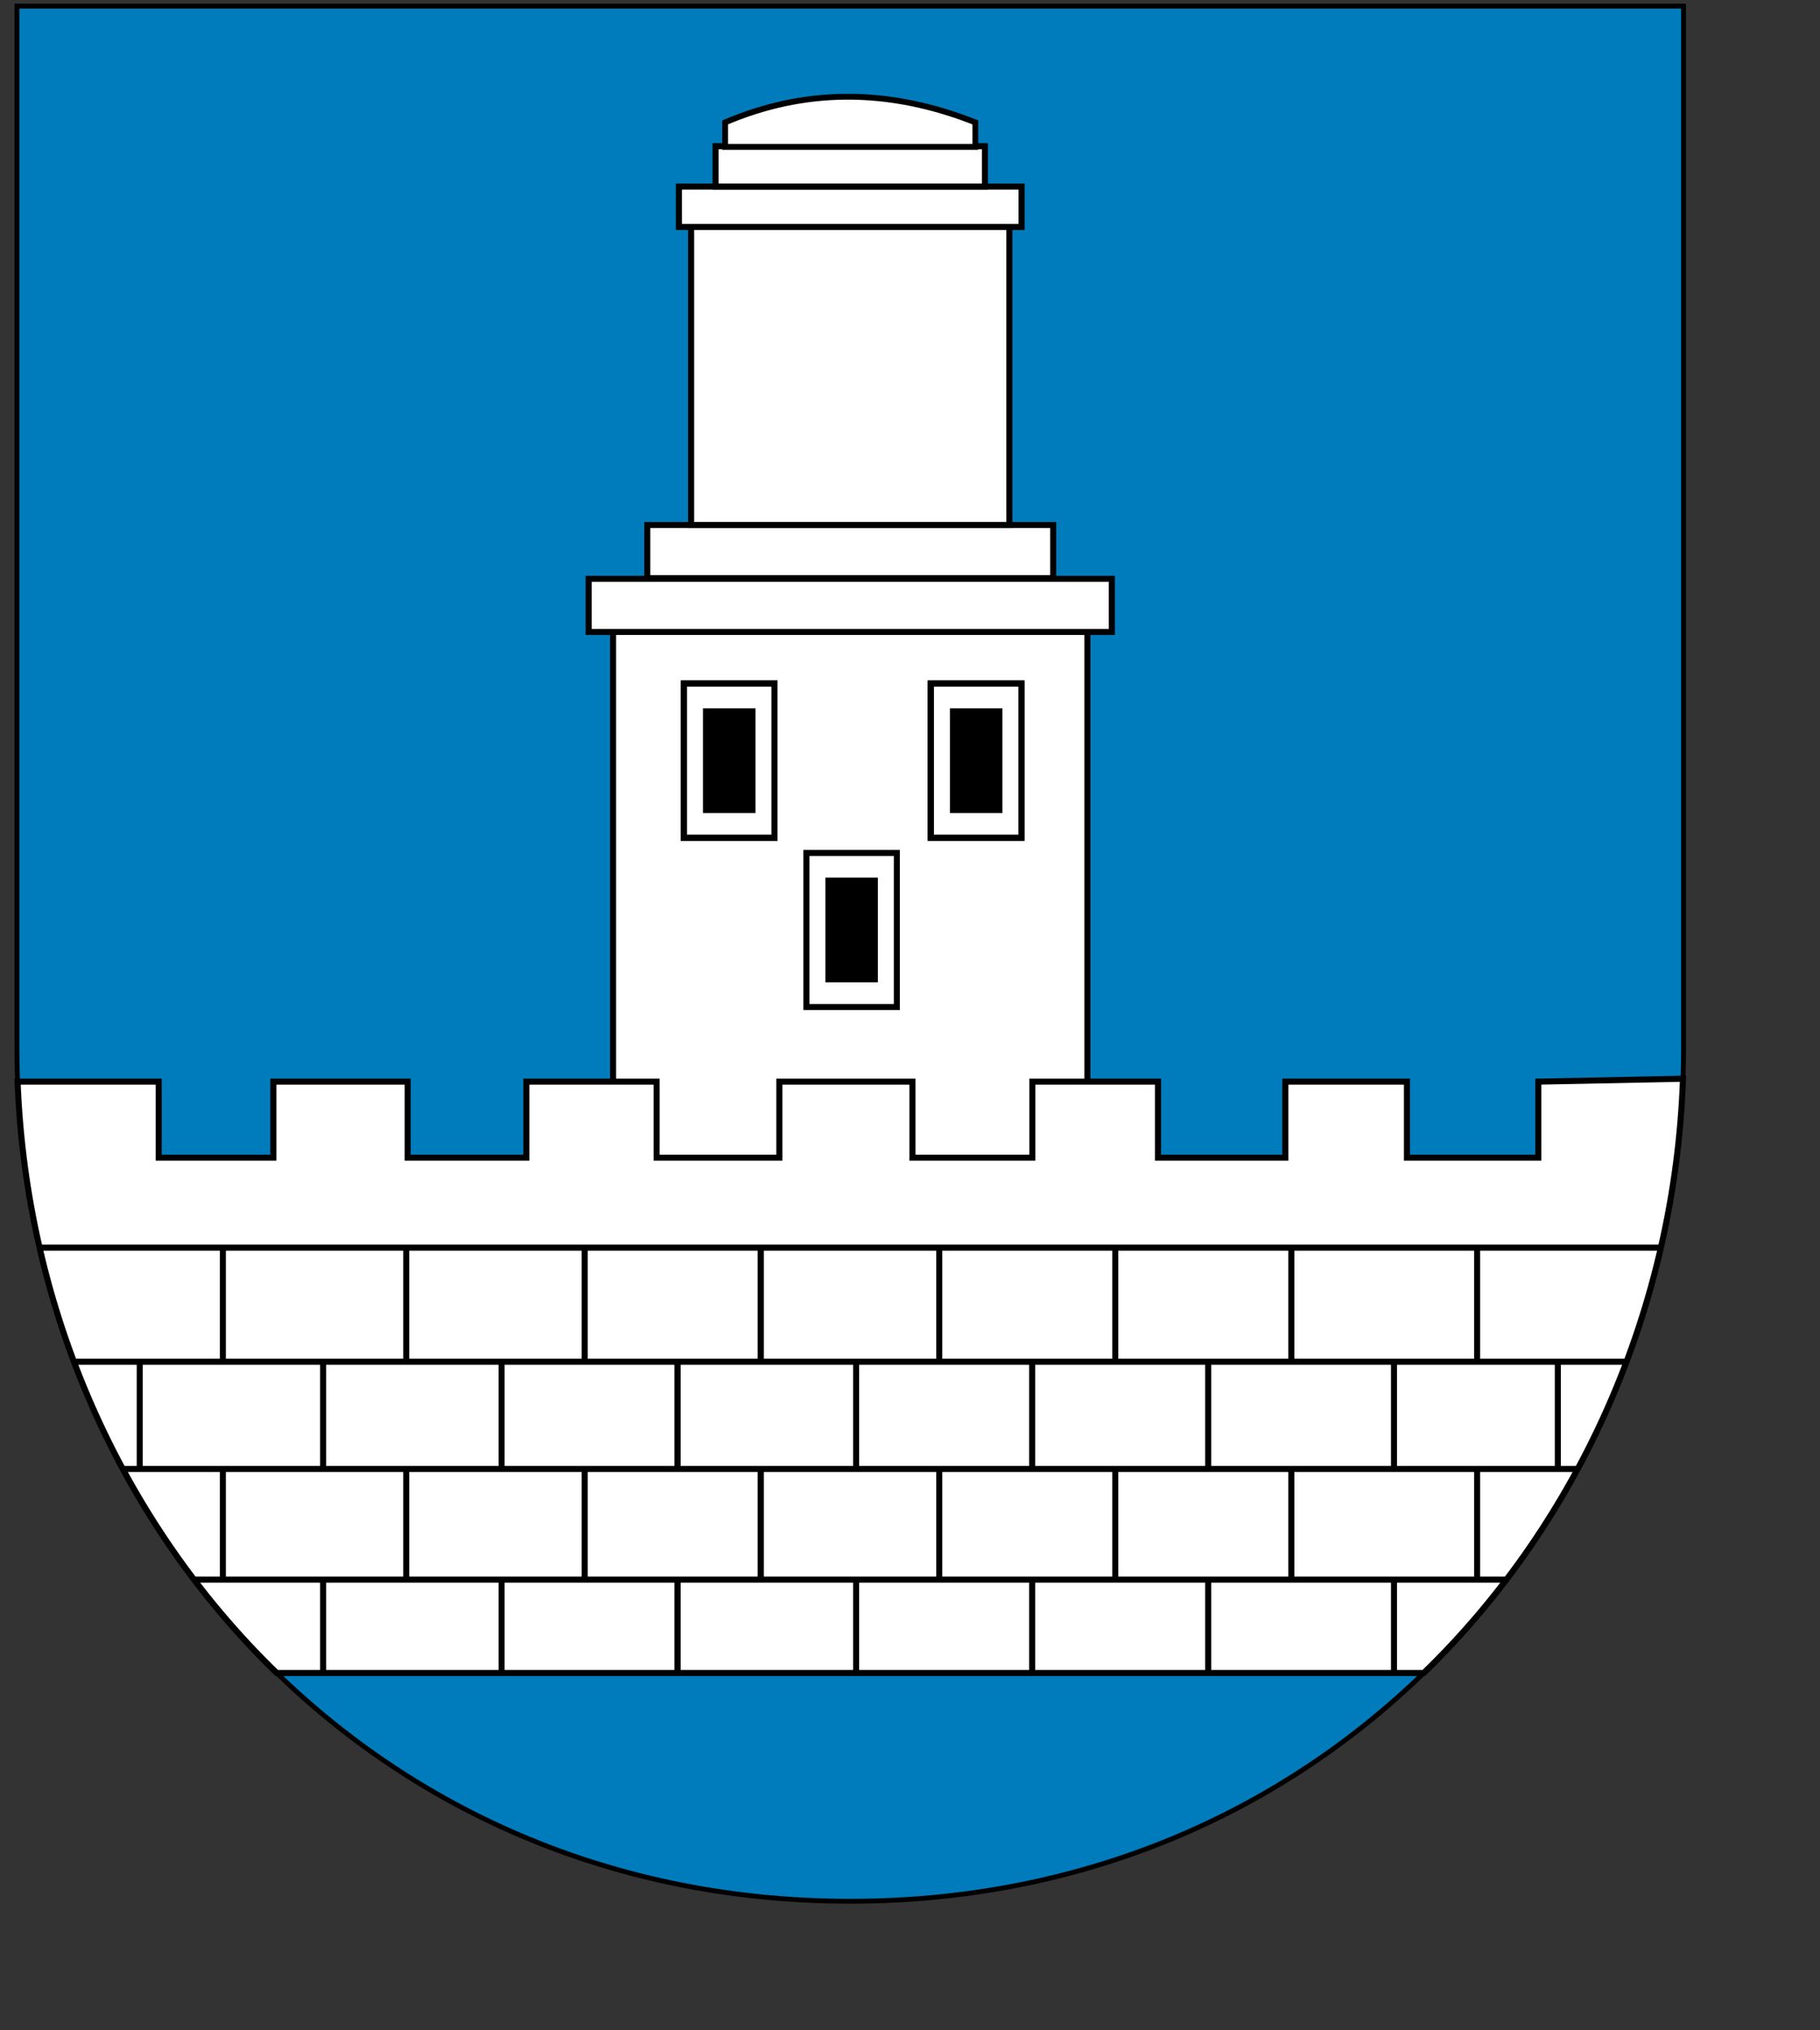 <?xml version="1.0" encoding="UTF-8" standalone="no"?>
<!-- Created with Inkscape (http://www.inkscape.org/) -->
<svg
   xmlns:svg="http://www.w3.org/2000/svg"
   xmlns="http://www.w3.org/2000/svg"
   version="1.0"
   width="405.28pt"
   height="452pt"
   id="svg2">
  <rect width="100%" height="100%" fill="#333333" stroke="none"/>
  <defs
     id="defs4" />
  <g
     id="layer1">
    <path
       d="M 259.63,1.816 L 5.028,1.816 L 5.028,310.829 C 5.028,444.667 105.15,564.405 252.444,564.405 C 399.738,564.405 499.86,444.667 499.86,310.829 L 499.86,1.816 L 259.63,1.816 z "
       style="fill:#007cbc;fill-opacity:1;fill-rule:evenodd;stroke:#000000;stroke-width:1.437;stroke-linecap:butt;stroke-linejoin:miter;stroke-miterlimit:4;stroke-dasharray:none;stroke-opacity:1"
       id="path1395" />
    <rect
       width="140.831"
       height="187.29"
       x="182.028"
       y="181.89"
       style="fill:#ffffff;fill-opacity:1;fill-rule:evenodd;stroke:#000000;stroke-width:1.797;stroke-linecap:butt;stroke-linejoin:miter;stroke-miterlimit:4;stroke-dasharray:none;stroke-opacity:1"
       id="rect1505" />
    <rect
       width="155.339"
       height="15.768"
       x="174.774"
       y="171.829"
       style="fill:#ffffff;fill-opacity:1;fill-rule:evenodd;stroke:#000000;stroke-width:1.797;stroke-linecap:butt;stroke-linejoin:miter;stroke-miterlimit:4;stroke-dasharray:none;stroke-opacity:1"
       id="rect2380" />
    <rect
       width="120.518"
       height="15.768"
       x="192.184"
       y="155.858"
       style="fill:#ffffff;fill-opacity:1;fill-rule:evenodd;stroke:#000000;stroke-width:1.797;stroke-linecap:butt;stroke-linejoin:miter;stroke-miterlimit:4;stroke-dasharray:none;stroke-opacity:1"
       id="rect2382" />
    <rect
       width="94.489"
       height="89.456"
       x="205.199"
       y="66.384"
       style="fill:#ffffff;fill-opacity:1;fill-rule:evenodd;stroke:#000000;stroke-width:1.797;stroke-linecap:butt;stroke-linejoin:miter;stroke-miterlimit:4;stroke-dasharray:none;stroke-opacity:1"
       id="rect2384" />
    <rect
       width="101.743"
       height="11.983"
       x="201.572"
       y="55.394"
       style="fill:#ffffff;fill-opacity:1;fill-rule:evenodd;stroke:#000000;stroke-width:1.797;stroke-linecap:butt;stroke-linejoin:miter;stroke-miterlimit:4;stroke-dasharray:none;stroke-opacity:1"
       id="rect2386" />
    <rect
       width="79.982"
       height="11.983"
       x="212.453"
       y="43.398"
       style="fill:#ffffff;fill-opacity:1;fill-rule:evenodd;stroke:#000000;stroke-width:1.797;stroke-linecap:butt;stroke-linejoin:miter;stroke-miterlimit:4;stroke-dasharray:none;stroke-opacity:1"
       id="rect2388" />
    <path
       d="M 215.302,36.333 C 238.324,26.544 262.969,25.806 289.585,36.333 L 289.585,43.598 L 215.302,43.598 L 215.302,36.333 z "
       style="fill:#ffffff;fill-opacity:1;fill-rule:evenodd;stroke:#000000;stroke-width:1.731;stroke-linecap:butt;stroke-linejoin:miter;stroke-miterlimit:4;stroke-dasharray:none;stroke-opacity:1"
       id="rect2390" />
    <rect
       width="26.859"
       height="45.734"
       x="276.399"
       y="202.942"
       style="fill:#ffffff;fill-opacity:1;stroke:#000000;stroke-width:1.797;stroke-miterlimit:4;stroke-dasharray:none;stroke-opacity:1"
       id="rect2392" />
    <rect
       width="13.793"
       height="29.292"
       x="282.933"
       y="211.163"
       style="fill:#ffffff;fill-opacity:1;stroke:#000000;stroke-width:1.797;stroke-miterlimit:4;stroke-dasharray:none;stroke-opacity:1"
       id="rect2394" />
    <rect
       width="26.859"
       height="45.734"
       x="276.399"
       y="202.942"
       style="fill:#ffffff;fill-opacity:1;stroke:#000000;stroke-width:1.797;stroke-miterlimit:4;stroke-dasharray:none;stroke-opacity:1"
       id="rect2396" />
    <rect
       width="13.793"
       height="29.292"
       x="282.933"
       y="211.163"
       style="fill:#ffffff;fill-opacity:1;stroke:#000000;stroke-width:1.797;stroke-miterlimit:4;stroke-dasharray:none;stroke-opacity:1"
       id="rect2398" />
    <rect
       width="26.859"
       height="45.734"
       x="276.399"
       y="202.942"
       style="fill:#ffffff;fill-opacity:1;stroke:#000000;stroke-width:1.797;stroke-miterlimit:4;stroke-dasharray:none;stroke-opacity:1"
       id="rect2406" />
    <rect
       width="13.793"
       height="29.292"
       x="282.933"
       y="211.163"
       style="fill:#ffffff;fill-opacity:1;stroke:#000000;stroke-width:1.797;stroke-miterlimit:4;stroke-dasharray:none;stroke-opacity:1"
       id="rect2408" />
    <rect
       width="26.859"
       height="45.734"
       x="276.399"
       y="202.942"
       style="fill:#ffffff;fill-opacity:1;stroke:#000000;stroke-width:1.797;stroke-miterlimit:4;stroke-dasharray:none;stroke-opacity:1"
       id="rect2410" />
    <rect
       width="13.793"
       height="29.292"
       x="282.933"
       y="211.163"
       style="fill:#000000;fill-opacity:1;stroke:#000000;stroke-width:1.797;stroke-miterlimit:4;stroke-dasharray:none;stroke-opacity:1"
       id="rect2412" />
    <rect
       width="26.859"
       height="45.734"
       x="203.08"
       y="202.942"
       style="fill:#ffffff;fill-opacity:1;stroke:#000000;stroke-width:1.797;stroke-miterlimit:4;stroke-dasharray:none;stroke-opacity:1"
       id="rect3287" />
    <rect
       width="13.793"
       height="29.292"
       x="209.614"
       y="211.163"
       style="fill:#ffffff;fill-opacity:1;stroke:#000000;stroke-width:1.797;stroke-miterlimit:4;stroke-dasharray:none;stroke-opacity:1"
       id="rect3289" />
    <rect
       width="26.859"
       height="45.734"
       x="203.08"
       y="202.942"
       style="fill:#ffffff;fill-opacity:1;stroke:#000000;stroke-width:1.797;stroke-miterlimit:4;stroke-dasharray:none;stroke-opacity:1"
       id="rect3291" />
    <rect
       width="13.793"
       height="29.292"
       x="209.614"
       y="211.163"
       style="fill:#ffffff;fill-opacity:1;stroke:#000000;stroke-width:1.797;stroke-miterlimit:4;stroke-dasharray:none;stroke-opacity:1"
       id="rect3293" />
    <rect
       width="26.859"
       height="45.734"
       x="203.08"
       y="202.942"
       style="fill:#ffffff;fill-opacity:1;stroke:#000000;stroke-width:1.797;stroke-miterlimit:4;stroke-dasharray:none;stroke-opacity:1"
       id="rect3295" />
    <rect
       width="13.793"
       height="29.292"
       x="209.614"
       y="211.163"
       style="fill:#ffffff;fill-opacity:1;stroke:#000000;stroke-width:1.797;stroke-miterlimit:4;stroke-dasharray:none;stroke-opacity:1"
       id="rect3297" />
    <rect
       width="26.859"
       height="45.734"
       x="203.08"
       y="202.942"
       style="fill:#ffffff;fill-opacity:1;stroke:#000000;stroke-width:1.797;stroke-miterlimit:4;stroke-dasharray:none;stroke-opacity:1"
       id="rect3299" />
    <rect
       width="13.793"
       height="29.292"
       x="209.614"
       y="211.163"
       style="fill:#000000;fill-opacity:1;stroke:#000000;stroke-width:1.797;stroke-miterlimit:4;stroke-dasharray:none;stroke-opacity:1"
       id="rect3301" />
    <rect
       width="26.859"
       height="45.734"
       x="239.421"
       y="253.208"
       style="fill:#ffffff;fill-opacity:1;stroke:#000000;stroke-width:1.797;stroke-miterlimit:4;stroke-dasharray:none;stroke-opacity:1"
       id="rect3303" />
    <rect
       width="13.793"
       height="29.292"
       x="245.954"
       y="261.428"
       style="fill:#000000;fill-opacity:1;stroke:#000000;stroke-width:1.797;stroke-miterlimit:4;stroke-dasharray:none;stroke-opacity:1"
       id="rect3305" />
    <path
       d="M 499.691,320.232 L 456.742,321.097 L 456.742,343.678 L 417.733,343.678 L 417.733,321.097 L 381.622,321.097 L 381.622,343.678 L 343.815,343.678 L 343.815,321.097 L 306.513,321.097 L 306.513,343.678 L 270.918,343.678 L 270.918,321.097 L 231.393,321.097 L 231.393,343.678 L 194.956,343.678 L 194.956,321.097 L 156.284,321.097 L 156.284,343.678 L 121.038,343.678 L 121.038,321.097 L 81.165,321.097 L 81.165,343.678 L 47.119,343.678 L 47.119,321.097 L 6.056,321.097 L 5.225,321.142 C 7.821,388.537 35.765,451.617 82.164,496.646 L 422.719,496.646 C 469.327,451.415 497.312,387.97 499.691,320.232 z "
       style="fill:#ffffff;fill-opacity:1;fill-rule:evenodd;stroke:#000000;stroke-width:1.797;stroke-linecap:butt;stroke-linejoin:miter;stroke-miterlimit:4;stroke-dasharray:none;stroke-opacity:1"
       id="path1393" />
    <path
       d="M 11.556,370.373 L 493.155,370.373"
       style="fill:none;fill-opacity:0.75;fill-rule:evenodd;stroke:#000000;stroke-width:1.797;stroke-linecap:butt;stroke-linejoin:miter;stroke-miterlimit:4;stroke-dasharray:none;stroke-opacity:1"
       id="path1417" />
    <path
       d="M 21.991,404.252 L 482.811,404.252"
       style="fill:none;fill-opacity:0.75;fill-rule:evenodd;stroke:#000000;stroke-width:1.797;stroke-linecap:butt;stroke-linejoin:miter;stroke-miterlimit:4;stroke-dasharray:none;stroke-opacity:1"
       id="path1421" />
    <path
       d="M 36.419,436.077 L 468.292,436.077"
       style="fill:none;fill-opacity:0.75;fill-rule:evenodd;stroke:#000000;stroke-width:1.797;stroke-linecap:butt;stroke-linejoin:miter;stroke-miterlimit:4;stroke-dasharray:none;stroke-opacity:1"
       id="path1423" />
    <path
       d="M 57.289,468.929 L 447.24,468.929"
       style="fill:none;fill-opacity:0.75;fill-rule:evenodd;stroke:#000000;stroke-width:1.797;stroke-linecap:butt;stroke-linejoin:miter;stroke-miterlimit:4;stroke-dasharray:none;stroke-opacity:1"
       id="path1425" />
    <path
       d="M 120.614,370.389 L 120.614,404.252"
       style="fill:#ffffff;fill-opacity:1;fill-rule:evenodd;stroke:#000000;stroke-width:1.797;stroke-linecap:butt;stroke-linejoin:miter;stroke-miterlimit:4;stroke-dasharray:none;stroke-opacity:1"
       id="path1429" />
    <path
       d="M 66.17,370.389 L 66.17,404.252"
       style="fill:none;fill-opacity:0.75;fill-rule:evenodd;stroke:#000000;stroke-width:1.797;stroke-linecap:butt;stroke-linejoin:miter;stroke-miterlimit:4;stroke-dasharray:none;stroke-opacity:1"
       id="path1431" />
    <path
       d="M 173.607,370.389 L 173.607,404.252"
       style="fill:#ffffff;fill-opacity:1;fill-rule:evenodd;stroke:#000000;stroke-width:1.797;stroke-linecap:butt;stroke-linejoin:miter;stroke-miterlimit:4;stroke-dasharray:none;stroke-opacity:1"
       id="path1433" />
    <path
       d="M 225.875,370.389 L 225.875,404.252"
       style="fill:#ffffff;fill-opacity:1;fill-rule:evenodd;stroke:#000000;stroke-width:1.797;stroke-linecap:butt;stroke-linejoin:miter;stroke-miterlimit:4;stroke-dasharray:none;stroke-opacity:1"
       id="path1435" />
    <path
       d="M 225.875,370.389 L 225.875,404.252"
       style="fill:#ffffff;fill-opacity:1;fill-rule:evenodd;stroke:#000000;stroke-width:1.797;stroke-linecap:butt;stroke-linejoin:miter;stroke-miterlimit:4;stroke-dasharray:none;stroke-opacity:1"
       id="path1437" />
    <path
       d="M 278.868,370.389 L 278.868,404.252"
       style="fill:#ffffff;fill-opacity:1;fill-rule:evenodd;stroke:#000000;stroke-width:1.797;stroke-linecap:butt;stroke-linejoin:miter;stroke-miterlimit:4;stroke-dasharray:none;stroke-opacity:1"
       id="path1439" />
    <path
       d="M 331.135,370.389 L 331.135,404.252"
       style="fill:#ffffff;fill-opacity:1;fill-rule:evenodd;stroke:#000000;stroke-width:1.797;stroke-linecap:butt;stroke-linejoin:miter;stroke-miterlimit:4;stroke-dasharray:none;stroke-opacity:1"
       id="path1441" />
    <path
       d="M 383.402,370.389 L 383.402,404.252"
       style="fill:none;fill-opacity:0.75;fill-rule:evenodd;stroke:#000000;stroke-width:1.797;stroke-linecap:butt;stroke-linejoin:miter;stroke-miterlimit:4;stroke-dasharray:none;stroke-opacity:1"
       id="path1443" />
    <path
       d="M 438.572,370.389 L 438.572,404.252"
       style="fill:none;fill-opacity:0.75;fill-rule:evenodd;stroke:#000000;stroke-width:1.797;stroke-linecap:butt;stroke-linejoin:miter;stroke-miterlimit:4;stroke-dasharray:none;stroke-opacity:1"
       id="path1445" />
    <path
       d="M 95.933,404.494 L 95.933,435.843"
       style="fill:none;fill-opacity:0.75;fill-rule:evenodd;stroke:#000000;stroke-width:1.797;stroke-linecap:butt;stroke-linejoin:miter;stroke-miterlimit:4;stroke-dasharray:none;stroke-opacity:1"
       id="path1447" />
    <path
       d="M 41.488,404.494 L 41.488,435.843"
       style="fill:none;fill-opacity:0.75;fill-rule:evenodd;stroke:#000000;stroke-width:1.797;stroke-linecap:butt;stroke-linejoin:miter;stroke-miterlimit:4;stroke-dasharray:none;stroke-opacity:1"
       id="path1449" />
    <path
       d="M 148.926,404.494 L 148.926,435.843"
       style="fill:none;fill-opacity:0.75;fill-rule:evenodd;stroke:#000000;stroke-width:1.797;stroke-linecap:butt;stroke-linejoin:miter;stroke-miterlimit:4;stroke-dasharray:none;stroke-opacity:1"
       id="path1451" />
    <path
       d="M 201.193,404.494 L 201.193,435.843"
       style="fill:none;fill-opacity:0.75;fill-rule:evenodd;stroke:#000000;stroke-width:1.797;stroke-linecap:butt;stroke-linejoin:miter;stroke-miterlimit:4;stroke-dasharray:none;stroke-opacity:1"
       id="path1453" />
    <path
       d="M 201.193,404.494 L 201.193,435.843"
       style="fill:none;fill-opacity:0.75;fill-rule:evenodd;stroke:#000000;stroke-width:1.797;stroke-linecap:butt;stroke-linejoin:miter;stroke-miterlimit:4;stroke-dasharray:none;stroke-opacity:1"
       id="path1455" />
    <path
       d="M 254.186,404.494 L 254.186,435.843"
       style="fill:none;fill-opacity:0.75;fill-rule:evenodd;stroke:#000000;stroke-width:1.797;stroke-linecap:butt;stroke-linejoin:miter;stroke-miterlimit:4;stroke-dasharray:none;stroke-opacity:1"
       id="path1457" />
    <path
       d="M 306.453,404.494 L 306.453,435.843"
       style="fill:none;fill-opacity:0.75;fill-rule:evenodd;stroke:#000000;stroke-width:1.797;stroke-linecap:butt;stroke-linejoin:miter;stroke-miterlimit:4;stroke-dasharray:none;stroke-opacity:1"
       id="path1459" />
    <path
       d="M 358.72,404.494 L 358.72,435.843"
       style="fill:none;fill-opacity:0.75;fill-rule:evenodd;stroke:#000000;stroke-width:1.797;stroke-linecap:butt;stroke-linejoin:miter;stroke-miterlimit:4;stroke-dasharray:none;stroke-opacity:1"
       id="path1461" />
    <path
       d="M 413.891,404.494 L 413.891,435.843"
       style="fill:none;fill-opacity:0.75;fill-rule:evenodd;stroke:#000000;stroke-width:1.797;stroke-linecap:butt;stroke-linejoin:miter;stroke-miterlimit:4;stroke-dasharray:none;stroke-opacity:1"
       id="path1463" />
    <path
       d="M 462.528,404.494 L 462.528,435.843"
       style="fill:none;fill-opacity:0.75;fill-rule:evenodd;stroke:#000000;stroke-width:1.797;stroke-linecap:butt;stroke-linejoin:miter;stroke-miterlimit:4;stroke-dasharray:none;stroke-opacity:1"
       id="path1465" />
    <path
       d="M 95.933,468.72 L 95.933,496.659"
       style="fill:none;fill-opacity:0.75;fill-rule:evenodd;stroke:#000000;stroke-width:1.797;stroke-linecap:butt;stroke-linejoin:miter;stroke-miterlimit:4;stroke-dasharray:none;stroke-opacity:1"
       id="path1467" />
    <path
       d="M 148.926,468.72 L 148.926,496.659"
       style="fill:none;fill-opacity:0.75;fill-rule:evenodd;stroke:#000000;stroke-width:1.797;stroke-linecap:butt;stroke-linejoin:miter;stroke-miterlimit:4;stroke-dasharray:none;stroke-opacity:1"
       id="path1471" />
    <path
       d="M 201.193,468.72 L 201.193,496.659"
       style="fill:none;fill-opacity:0.75;fill-rule:evenodd;stroke:#000000;stroke-width:1.797;stroke-linecap:butt;stroke-linejoin:miter;stroke-miterlimit:4;stroke-dasharray:none;stroke-opacity:1"
       id="path1473" />
    <path
       d="M 201.193,468.72 L 201.193,496.659"
       style="fill:none;fill-opacity:0.75;fill-rule:evenodd;stroke:#000000;stroke-width:1.797;stroke-linecap:butt;stroke-linejoin:miter;stroke-miterlimit:4;stroke-dasharray:none;stroke-opacity:1"
       id="path1475" />
    <path
       d="M 254.186,468.72 L 254.186,496.659"
       style="fill:none;fill-opacity:0.75;fill-rule:evenodd;stroke:#000000;stroke-width:1.797;stroke-linecap:butt;stroke-linejoin:miter;stroke-miterlimit:4;stroke-dasharray:none;stroke-opacity:1"
       id="path1477" />
    <path
       d="M 306.453,468.72 L 306.453,496.659"
       style="fill:none;fill-opacity:0.75;fill-rule:evenodd;stroke:#000000;stroke-width:1.797;stroke-linecap:butt;stroke-linejoin:miter;stroke-miterlimit:4;stroke-dasharray:none;stroke-opacity:1"
       id="path1479" />
    <path
       d="M 358.72,468.72 L 358.72,496.659"
       style="fill:none;fill-opacity:0.75;fill-rule:evenodd;stroke:#000000;stroke-width:1.797;stroke-linecap:butt;stroke-linejoin:miter;stroke-miterlimit:4;stroke-dasharray:none;stroke-opacity:1"
       id="path1481" />
    <path
       d="M 413.891,468.72 L 413.891,496.659"
       style="fill:none;fill-opacity:0.75;fill-rule:evenodd;stroke:#000000;stroke-width:1.797;stroke-linecap:butt;stroke-linejoin:miter;stroke-miterlimit:4;stroke-dasharray:none;stroke-opacity:1"
       id="path1483" />
    <path
       d="M 120.614,436.273 L 120.614,468.866"
       style="fill:none;fill-opacity:0.75;fill-rule:evenodd;stroke:#000000;stroke-width:1.797;stroke-linecap:butt;stroke-linejoin:miter;stroke-miterlimit:4;stroke-dasharray:none;stroke-opacity:1"
       id="path1487" />
    <path
       d="M 66.17,436.273 L 66.17,468.866"
       style="fill:none;fill-opacity:0.75;fill-rule:evenodd;stroke:#000000;stroke-width:1.797;stroke-linecap:butt;stroke-linejoin:miter;stroke-miterlimit:4;stroke-dasharray:none;stroke-opacity:1"
       id="path1489" />
    <path
       d="M 173.607,436.273 L 173.607,468.866"
       style="fill:none;fill-opacity:0.75;fill-rule:evenodd;stroke:#000000;stroke-width:1.797;stroke-linecap:butt;stroke-linejoin:miter;stroke-miterlimit:4;stroke-dasharray:none;stroke-opacity:1"
       id="path1491" />
    <path
       d="M 225.875,436.273 L 225.875,468.866"
       style="fill:none;fill-opacity:0.75;fill-rule:evenodd;stroke:#000000;stroke-width:1.797;stroke-linecap:butt;stroke-linejoin:miter;stroke-miterlimit:4;stroke-dasharray:none;stroke-opacity:1"
       id="path1493" />
    <path
       d="M 225.875,436.273 L 225.875,468.866"
       style="fill:none;fill-opacity:0.75;fill-rule:evenodd;stroke:#000000;stroke-width:1.797;stroke-linecap:butt;stroke-linejoin:miter;stroke-miterlimit:4;stroke-dasharray:none;stroke-opacity:1"
       id="path1495" />
    <path
       d="M 278.868,436.273 L 278.868,468.866"
       style="fill:none;fill-opacity:0.75;fill-rule:evenodd;stroke:#000000;stroke-width:1.797;stroke-linecap:butt;stroke-linejoin:miter;stroke-miterlimit:4;stroke-dasharray:none;stroke-opacity:1"
       id="path1497" />
    <path
       d="M 331.135,436.273 L 331.135,468.866"
       style="fill:none;fill-opacity:0.75;fill-rule:evenodd;stroke:#000000;stroke-width:1.797;stroke-linecap:butt;stroke-linejoin:miter;stroke-miterlimit:4;stroke-dasharray:none;stroke-opacity:1"
       id="path1499" />
    <path
       d="M 383.402,436.273 L 383.402,468.866"
       style="fill:none;fill-opacity:0.75;fill-rule:evenodd;stroke:#000000;stroke-width:1.797;stroke-linecap:butt;stroke-linejoin:miter;stroke-miterlimit:4;stroke-dasharray:none;stroke-opacity:1"
       id="path1501" />
    <path
       d="M 438.572,436.273 L 438.572,468.866"
       style="fill:none;fill-opacity:0.75;fill-rule:evenodd;stroke:#000000;stroke-width:1.797;stroke-linecap:butt;stroke-linejoin:miter;stroke-miterlimit:4;stroke-dasharray:none;stroke-opacity:1"
       id="path1503" />
  </g>
</svg>
